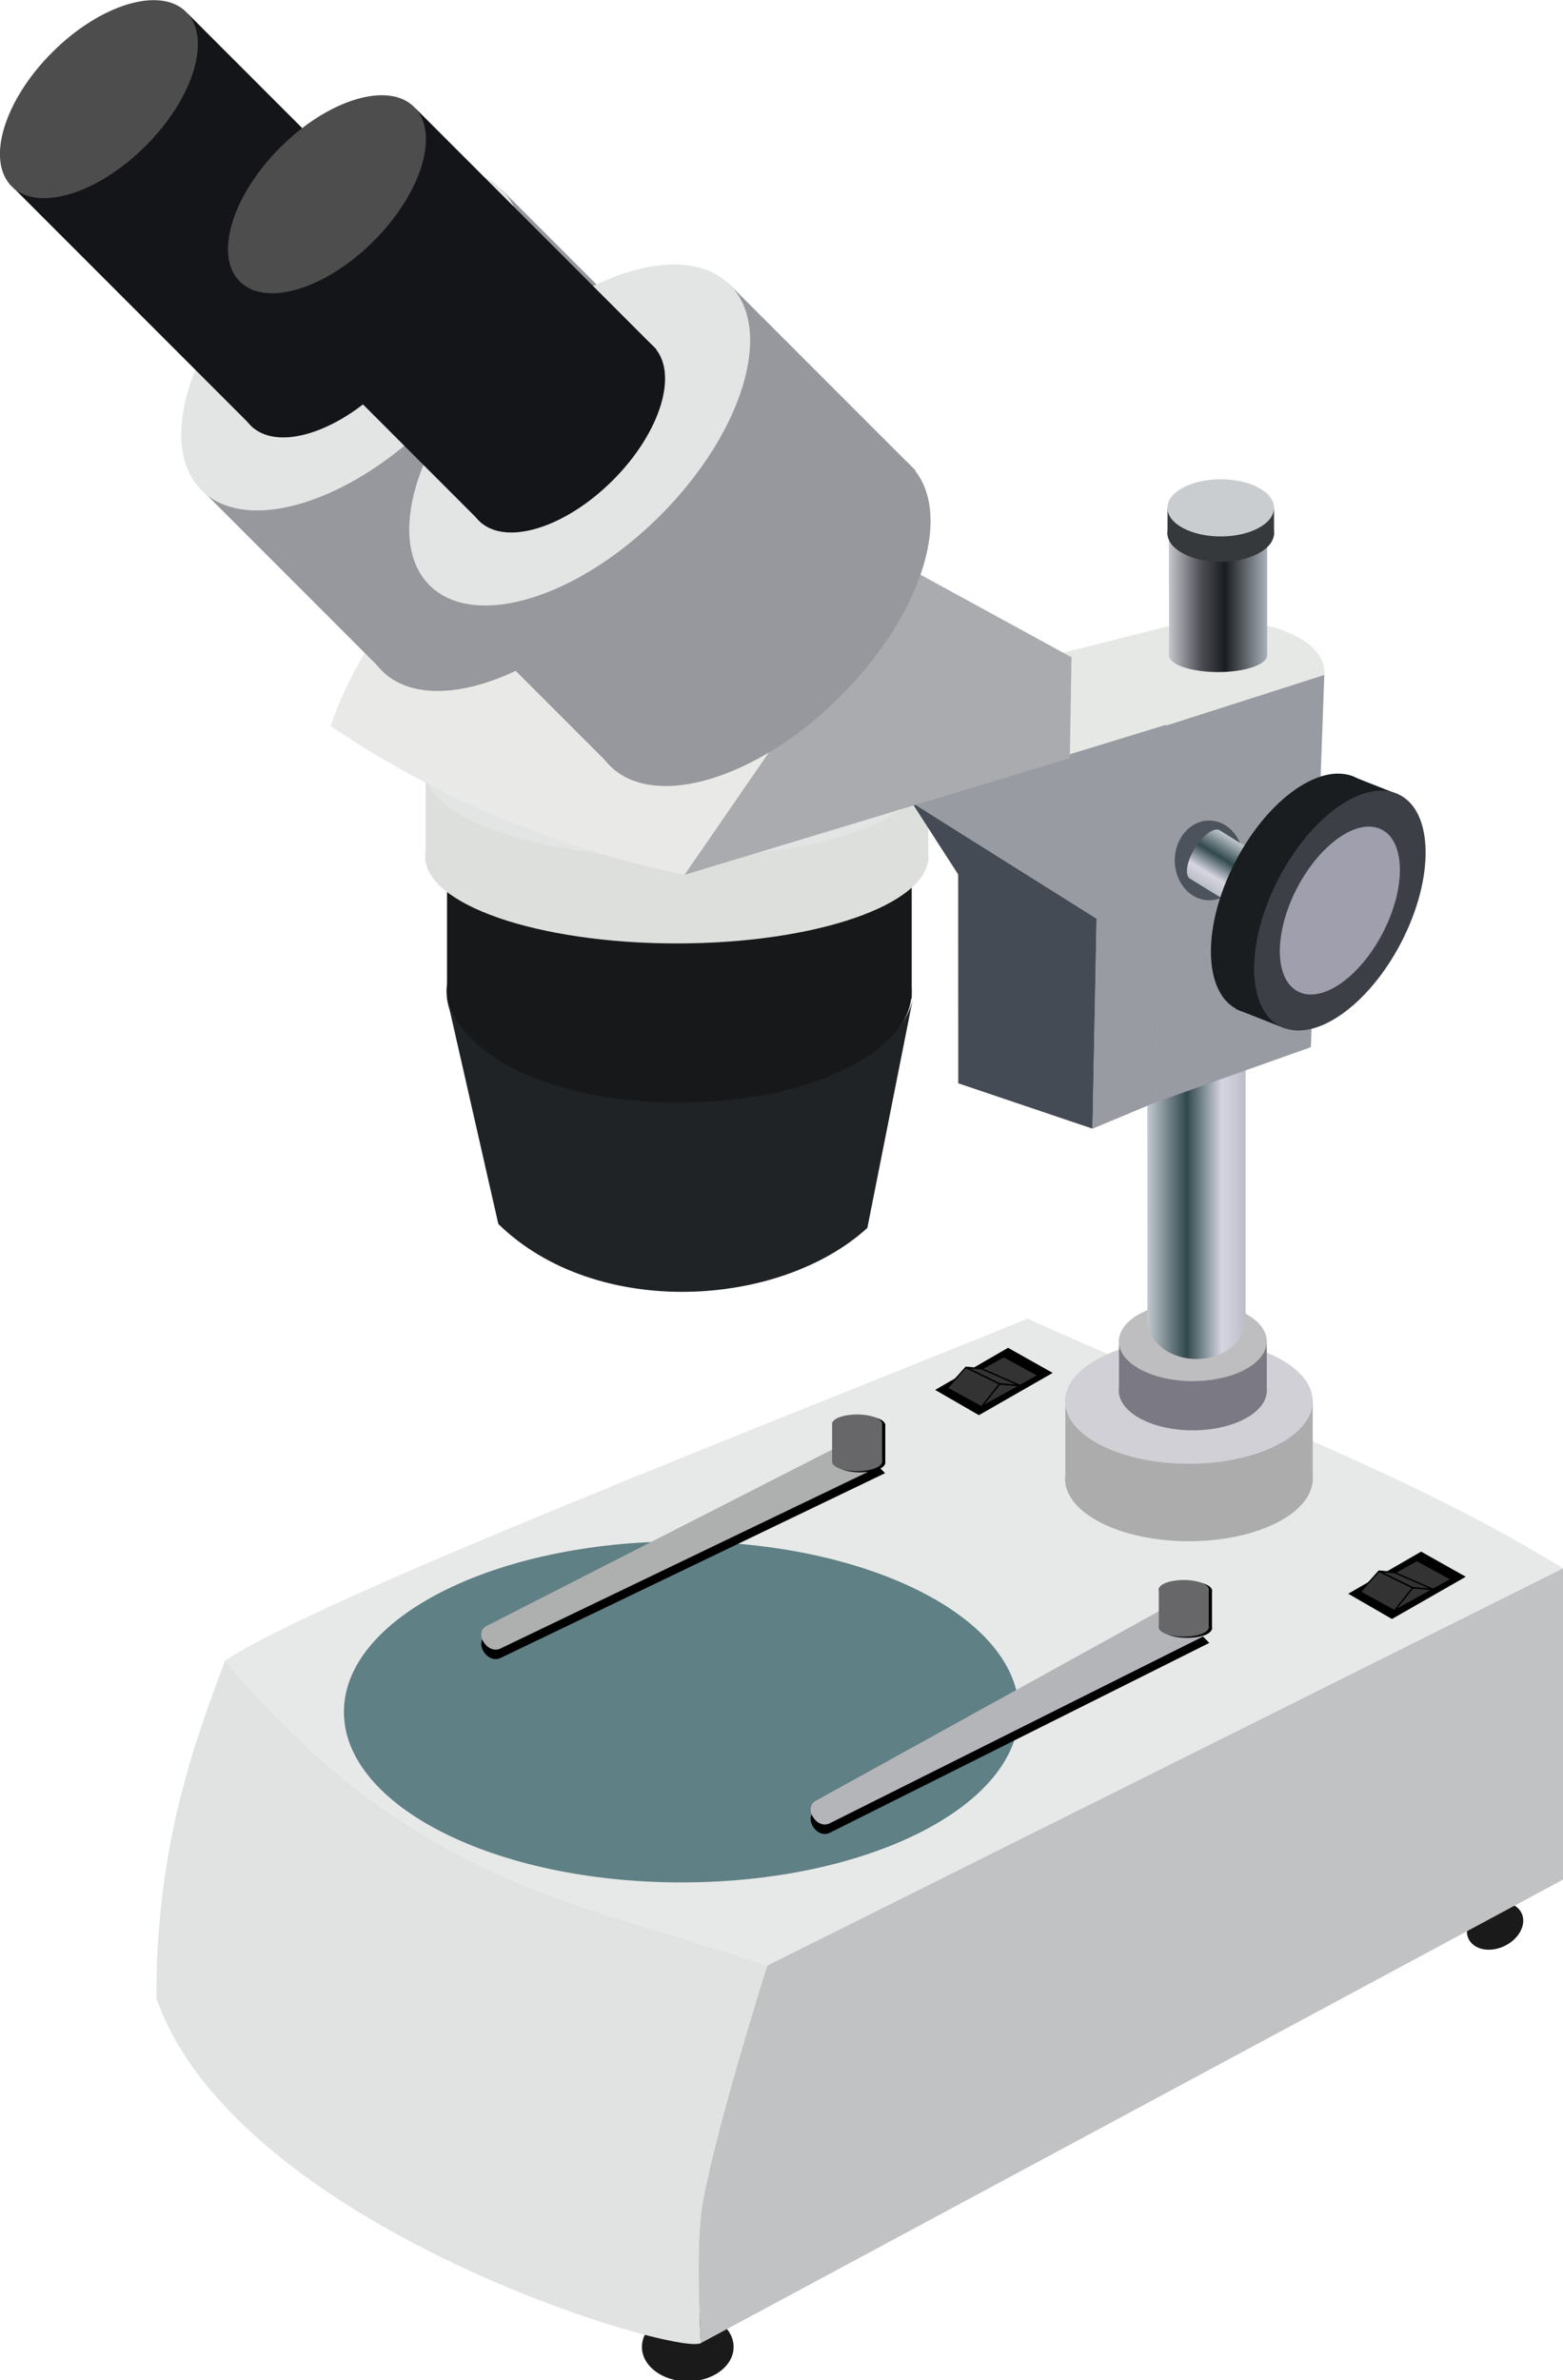 <?xml version="1.0" encoding="UTF-8" standalone="no"?>
<!-- Created with Inkscape (http://www.inkscape.org/) -->
<svg
    xmlns:inkscape="http://www.inkscape.org/namespaces/inkscape"
    xmlns:rdf="http://www.w3.org/1999/02/22-rdf-syntax-ns#"
    xmlns="http://www.w3.org/2000/svg"
    xmlns:sodipodi="http://sodipodi.sourceforge.net/DTD/sodipodi-0.dtd"
    xmlns:cc="http://creativecommons.org/ns#"
    xmlns:xlink="http://www.w3.org/1999/xlink"
    xmlns:dc="http://purl.org/dc/elements/1.1/"
    xmlns:svg="http://www.w3.org/2000/svg"
    xmlns:ns1="http://sozi.baierouge.fr"
    id="svg2816"
    sodipodi:docname="microscope.svg"
    viewBox="0 0 328.97 500.72"
    version="1.1"
    inkscape:version="0.47 r22583"
  >
  <defs
      id="defs2820"
    >
    <linearGradient
        id="linearGradient4181"
      >
      <stop
          id="stop4183"
          style="stop-color:#c7ced5"
          offset="0"
      />
      <stop
          id="stop4191"
          style="stop-color:#30484c"
          offset=".3"
      />
      <stop
          id="stop4189"
          style="stop-color:#d6d6e2"
          offset=".558"
      />
      <stop
          id="stop4185"
          style="stop-color:#92979a"
          offset="1"
      />
    </linearGradient
    >
    <filter
        id="filter3689"
        inkscape:collect="always"
        color-interpolation-filters="sRGB"
      >
      <feGaussianBlur
          id="feGaussianBlur3691"
          stdDeviation="0.649"
          inkscape:collect="always"
      />
    </filter
    >
    <filter
        id="filter3699"
        inkscape:collect="always"
        color-interpolation-filters="sRGB"
      >
      <feGaussianBlur
          id="feGaussianBlur3701"
          stdDeviation="0.655"
          inkscape:collect="always"
      />
    </filter
    >
    <filter
        id="filter3730"
        inkscape:collect="always"
        color-interpolation-filters="sRGB"
      >
      <feGaussianBlur
          id="feGaussianBlur3732"
          stdDeviation="0.199"
          inkscape:collect="always"
      />
    </filter
    >
    <linearGradient
        id="linearGradient5504"
        y2="296.05"
        xlink:href="#linearGradient4181"
        gradientUnits="userSpaceOnUse"
        x2="339.58"
        gradientTransform="matrix(-.302 .492 -.253 -.156 461.69 114.36)"
        y1="296.05"
        x1="310.96"
        inkscape:collect="always"
    />
    <linearGradient
        id="linearGradient5751"
        y2="296.05"
        xlink:href="#linearGradient4181"
        gradientUnits="userSpaceOnUse"
        x2="339.58"
        gradientTransform="translate(-40)"
        y1="296.05"
        x1="310.96"
        inkscape:collect="always"
    />
    <linearGradient
        id="linearGradient6055"
        y2="110.54"
        gradientUnits="userSpaceOnUse"
        x2="289.96"
        gradientTransform="matrix(1 0 0 1.037 6.5 55.623)"
        y1="110.54"
        x1="269.27"
        inkscape:collect="always"
      >
      <stop
          id="stop6051"
          style="stop-color:#c6c7cc"
          offset="0"
      />
      <stop
          id="stop6059"
          style="stop-color:#4f4f57"
          offset=".322"
      />
      <stop
          id="stop6057"
          style="stop-color:#191d20"
          offset=".572"
      />
      <stop
          id="stop6053"
          style="stop-color:#aab1b9"
          offset="1"
      />
    </linearGradient
    >
  </defs
  >
  <sodipodi:namedview
      id="namedview2818"
      bordercolor="#666666"
      inkscape:pageshadow="2"
      guidetolerance="10"
      pagecolor="#ffffff"
      gridtolerance="10"
      inkscape:window-maximized="1"
      inkscape:zoom="0.70710678"
      objecttolerance="10"
      borderopacity="1"
      inkscape:current-layer="svg2816"
      inkscape:cx="268.57154"
      inkscape:cy="243.17366"
      inkscape:window-y="-8"
      inkscape:window-x="1672"
      inkscape:window-width="1680"
      showgrid="true"
      inkscape:pageopacity="0"
      inkscape:window-height="988"
  />
  <g
      id="g6216"
      style="fill:#17181a"
      transform="translate(-315.25 -58.792)"
    >
    <path
        id="path6175"
        style="fill:#17181a"
        d="m507.14 267.3c0 13.235-21.916 23.964-48.95 23.964s-48.95-10.729-48.95-23.964 21.916-23.964 48.95-23.964 48.95 10.729 48.95 23.964z"
    />
    <rect
        id="rect6177"
        style="fill:#17181a"
        height="25.718"
        width="97.801"
        y="243.18"
        x="409.34"
    />
  </g
  >
  <g
      id="g6231"
      transform="translate(-289.75 -52.292)"
    >
    <path
        id="path6222"
        style="fill:#dddfdc"
        d="m485.14 232.49c0 10.094-23.707 18.278-52.95 18.278s-52.95-8.183-52.95-18.278c0-10.094 23.707-18.278 52.95-18.278 29.244 0 52.95 8.183 52.95 18.278z"
    />
    <rect
        id="rect6224"
        style="fill:#dddfdc"
        height="19.615"
        width="105.79"
        y="214.09"
        x="379.34"
    />
    <path
        id="path6226"
        style="fill:#e3e5e4"
        d="m485.14 214.41c-0 10.094-23.707 18.278-52.95 18.278s-52.95-8.183-52.95-18.278c0-10.094 23.707-18.278 52.95-18.278 29.244 0 52.95 8.183 52.95 18.278z"
    />
  </g
  >
  <g
      id="g5950"
      transform="translate(-29.745 -42.792)"
    >
    <path
        id="path2830"
        sodipodi:rx="8.8927116"
        sodipodi:ry="6.6812963"
        style="fill:#1a1a1a"
        sodipodi:type="arc"
        d="m183.31 535.79c0 3.69-3.981 6.681-8.893 6.681s-8.893-2.991-8.893-6.681 3.981-6.681 8.893-6.681 8.893 2.991 8.893 6.681z"
        transform="matrix(1.085 0 0 1.085 -14.741 -44.808)"
        sodipodi:cy="535.79047"
        sodipodi:cx="174.41948"
    />
    <path
        id="path2832"
        sodipodi:rx="8.8927116"
        sodipodi:ry="6.6812963"
        style="fill:#1a1a1a"
        sodipodi:type="arc"
        d="m183.31 535.79c0 3.69-3.981 6.681-8.893 6.681s-8.893-2.991-8.893-6.681 3.981-6.681 8.893-6.681 8.893 2.991 8.893 6.681z"
        transform="matrix(.626 -.307 .307 .626 70.745 166.11)"
        sodipodi:cy="535.79047"
        sodipodi:cx="174.41948"
    />
    <g
        id="g5890"
      >
      <g
          id="g3780"
        >
        <path
            id="path2828"
            sodipodi:nodetypes="ccccsc"
            style="fill:#c1c2c4"
            d="m177.29 535.7 181.43-97.49v-65.496l-167.5 83.563s-10.412 32.686-13.551 49.686c-1.8 9.748-0.376 29.736-0.376 29.736z"
        />
        <path
            id="path2834"
            sodipodi:nodetypes="ccccsc"
            style="fill:#e1e3e2"
            d="m177.29 535.7c-4.373 2.987-97.59-24.182-114.62-72.459-0.11-30.241 6.964-51.536 14.492-71.142 40.181 48.072 76.712 51.128 114.05 64.178 0 0-10.412 32.686-13.551 49.686-1.8 9.748-0.376 29.736-0.376 29.736z"
        />
      </g
      >
      <g
          id="g5834"
        >
        <path
            id="path2836"
            sodipodi:nodetypes="ccccc"
            style="fill:#e7e9e8"
            d="m358.72 372.72-167.5 83.562c-37.341-13.05-73.882-16.116-114.06-64.188 20.178-13.276 112.34-48.938 168.84-71.88 38.032 17.134 79.164 31.789 112.72 52.505z"
        />
        <g
            id="g5780"
          >
          <g
              id="g3877"
            >
            <g
                id="g3661"
              >
              <path
                  id="path2847"
                  style="fill:#000000"
                  d="m338.25 374.5-15.532 8.888-9.206-5.315 15.343-8.858 9.395 5.285z"
              />
              <g
                  id="g3632"
                  style="stroke-width:0.3"
                >
                <path
                    id="path2849"
                    style="stroke:#000000;stroke-width:0.3;fill:#333333"
                    d="m335.21 375.03-12.022 6.674-7.125-3.991 11.875-6.651 7.272 3.968z"
                />
                <path
                    id="path3625"
                    sodipodi:nodetypes="ccccccccc"
                    style="stroke:#000000;stroke-width:0.3;fill:#333333"
                    d="m319.99 373.33-3.942 4.376 7.203 3.949 3.829-4.842-7.089-3.483zm3.26 8.324 8.156-4.514-4.331-0.315-3.825 4.829z"
                />
                <path
                    id="path3630"
                    sodipodi:nodetypes="ccccc"
                    style="stroke:#000000;stroke-width:0.3;fill:#333333"
                    d="m323.29 373.63-3.302-0.307 7.095 3.475 4.303 0.357-8.096-3.524z"
                />
              </g
              >
            </g
            >
            <g
                id="g3673"
              >
              <path
                  id="path3646"
                  style="fill:#000000"
                  d="m251.31 331.62-15.532 8.888-9.206-5.315 15.343-8.858 9.395 5.285z"
              />
              <g
                  id="g3648"
                  style="stroke-width:0.3"
                  transform="translate(-86.939 -42.881)"
                >
                <path
                    id="path3650"
                    style="stroke:#000000;stroke-width:0.3;fill:#333333"
                    d="m335.21 375.03-12.022 6.674-7.125-3.991 11.875-6.651 7.272 3.968z"
                />
                <path
                    id="path3652"
                    sodipodi:nodetypes="ccccccccc"
                    style="stroke:#000000;stroke-width:0.3;fill:#333333"
                    d="m319.99 373.33-3.942 4.376 7.203 3.949 3.829-4.842-7.089-3.483zm3.26 8.324 8.156-4.514-4.331-0.315-3.825 4.829z"
                />
                <path
                    id="path3654"
                    sodipodi:nodetypes="ccccc"
                    style="stroke:#000000;stroke-width:0.3;fill:#333333"
                    d="m323.29 373.63-3.302-0.307 7.095 3.475 4.303 0.357-8.096-3.524z"
                />
              </g
              >
            </g
            >
            <g
                id="g3847"
              >
              <path
                  id="path3680"
                  sodipodi:rx="64.700272"
                  sodipodi:ry="28.814602"
                  style="fill:#5f8085"
                  sodipodi:type="arc"
                  d="m247.13 409.11c0 15.914-28.967 28.815-64.7 28.815s-64.7-12.901-64.7-28.815 28.967-28.815 64.7-28.815 64.7 12.901 64.7 28.815z"
                  transform="matrix(1.098 0 0 1.245 -27.137 -106.41)"
                  sodipodi:cy="409.10898"
                  sodipodi:cx="182.43355"
              />
              <g
                  id="g3819"
                >
                <g
                    id="g3805"
                  >
                  <g
                      id="g3693"
                    >
                    <path
                        id="path3687"
                        sodipodi:nodetypes="cccss"
                        style="filter:url(#filter3689);fill:#000000"
                        d="m132.13 386.87 78.267-39.937 5.63 5.777-80.919 38.876c-2.82 1.355-5.702-3.326-2.978-4.716z"
                    />
                    <path
                        id="rect3682"
                        sodipodi:nodetypes="cccss"
                        style="fill:#aeb0af"
                        d="m132.13 384.87 78.267-39.937 5.63 5.777-80.919 38.876c-2.82 1.355-5.702-3.326-2.978-4.716z"
                    />
                  </g
                  >
                  <g
                      id="g3734"
                      transform="matrix(1 0 0 .745 -.884 89.797)"
                    >
                    <g
                        id="g3718"
                        style="filter:url(#filter3730);fill:#000000"
                        transform="translate(-.044 -3.607)"
                      >
                      <rect
                          id="rect3720"
                          style="fill:#000000"
                          height="11.225"
                          width="10.518"
                          y="342.63"
                          x="206.48"
                      />
                      <path
                          id="path3722"
                          sodipodi:rx="5.2591066"
                          sodipodi:ry="2.6516504"
                          style="fill:#000000"
                          sodipodi:type="arc"
                          d="m216.99 342.91c0 1.464-2.355 2.652-5.259 2.652s-5.259-1.187-5.259-2.652c0-1.464 2.355-2.652 5.259-2.652s5.259 1.187 5.259 2.652z"
                          sodipodi:cy="342.9061"
                          sodipodi:cx="211.73428"
                      />
                      <path
                          id="path3724"
                          sodipodi:rx="5.2591066"
                          sodipodi:ry="2.6516504"
                          style="fill:#000000"
                          sodipodi:type="arc"
                          d="m216.99 342.91c0 1.464-2.355 2.652-5.259 2.652s-5.259-1.187-5.259-2.652c0-1.464 2.355-2.652 5.259-2.652s5.259 1.187 5.259 2.652z"
                          transform="translate(0 10.707)"
                          sodipodi:cy="342.9061"
                          sodipodi:cx="211.73428"
                      />
                    </g
                    >
                    <g
                        id="g3713"
                        style="fill:#676769"
                        transform="translate(-.718 -3.928)"
                      >
                      <rect
                          id="rect3709"
                          style="fill:#676769"
                          height="11.225"
                          width="10.518"
                          y="342.63"
                          x="206.48"
                      />
                      <path
                          id="path3707"
                          sodipodi:rx="5.2591066"
                          sodipodi:ry="2.6516504"
                          style="fill:#676769"
                          sodipodi:type="arc"
                          d="m216.99 342.91c0 1.464-2.355 2.652-5.259 2.652s-5.259-1.187-5.259-2.652c0-1.464 2.355-2.652 5.259-2.652s5.259 1.187 5.259 2.652z"
                          sodipodi:cy="342.9061"
                          sodipodi:cx="211.73428"
                      />
                      <path
                          id="path3711"
                          sodipodi:rx="5.2591066"
                          sodipodi:ry="2.6516504"
                          style="fill:#676769"
                          sodipodi:type="arc"
                          d="m216.99 342.91c0 1.464-2.355 2.652-5.259 2.652s-5.259-1.187-5.259-2.652c0-1.464 2.355-2.652 5.259-2.652s5.259 1.187 5.259 2.652z"
                          transform="translate(0 10.707)"
                          sodipodi:cy="342.9061"
                          sodipodi:cx="211.73428"
                      />
                    </g
                    >
                  </g
                  >
                </g
                >
                <g
                    id="g3791"
                  >
                  <g
                      id="g3703"
                    >
                    <path
                        id="path3697"
                        sodipodi:nodetypes="cccss"
                        style="filter:url(#filter3699);fill:#000000"
                        d="m201.43 423.64 76.146-42.058 6.691 6.837-79.858 39.937c-2.798 1.399-5.655-3.237-2.978-4.716z"
                    />
                    <path
                        id="path3685"
                        sodipodi:nodetypes="cccss"
                        style="fill:#b4b5b9"
                        d="m201.43 421.64 76.146-42.058 6.691 6.837-79.858 39.937c-2.798 1.399-5.655-3.237-2.978-4.716z"
                    />
                  </g
                  >
                  <g
                      id="g3762"
                      transform="matrix(1 0 0 .745 67.882 124.62)"
                    >
                    <g
                        id="g3764"
                        style="filter:url(#filter3730);fill:#000000"
                        transform="translate(-.044 -3.607)"
                      >
                      <rect
                          id="rect3766"
                          style="fill:#000000"
                          height="11.225"
                          width="10.518"
                          y="342.63"
                          x="206.48"
                      />
                      <path
                          id="path3768"
                          sodipodi:rx="5.2591066"
                          sodipodi:ry="2.6516504"
                          style="fill:#000000"
                          sodipodi:type="arc"
                          d="m216.99 342.91c0 1.464-2.355 2.652-5.259 2.652s-5.259-1.187-5.259-2.652c0-1.464 2.355-2.652 5.259-2.652s5.259 1.187 5.259 2.652z"
                          sodipodi:cy="342.9061"
                          sodipodi:cx="211.73428"
                      />
                      <path
                          id="path3770"
                          sodipodi:rx="5.2591066"
                          sodipodi:ry="2.6516504"
                          style="fill:#000000"
                          sodipodi:type="arc"
                          d="m216.99 342.91c0 1.464-2.355 2.652-5.259 2.652s-5.259-1.187-5.259-2.652c0-1.464 2.355-2.652 5.259-2.652s5.259 1.187 5.259 2.652z"
                          transform="translate(0 10.707)"
                          sodipodi:cy="342.9061"
                          sodipodi:cx="211.73428"
                      />
                    </g
                    >
                    <g
                        id="g3772"
                        style="fill:#676769"
                        transform="translate(-.718 -3.928)"
                      >
                      <rect
                          id="rect3774"
                          style="fill:#676769"
                          height="11.225"
                          width="10.518"
                          y="342.63"
                          x="206.48"
                      />
                      <path
                          id="path3776"
                          sodipodi:rx="5.2591066"
                          sodipodi:ry="2.6516504"
                          style="fill:#676769"
                          sodipodi:type="arc"
                          d="m216.99 342.91c0 1.464-2.355 2.652-5.259 2.652s-5.259-1.187-5.259-2.652c0-1.464 2.355-2.652 5.259-2.652s5.259 1.187 5.259 2.652z"
                          sodipodi:cy="342.9061"
                          sodipodi:cx="211.73428"
                      />
                      <path
                          id="path3778"
                          sodipodi:rx="5.2591066"
                          sodipodi:ry="2.6516504"
                          style="fill:#676769"
                          sodipodi:type="arc"
                          d="m216.99 342.91c0 1.464-2.355 2.652-5.259 2.652s-5.259-1.187-5.259-2.652c0-1.464 2.355-2.652 5.259-2.652s5.259 1.187 5.259 2.652z"
                          transform="translate(0 10.707)"
                          sodipodi:cy="342.9061"
                          sodipodi:cx="211.73428"
                      />
                    </g
                    >
                  </g
                  >
                </g
                >
              </g
              >
            </g
            >
          </g
          >
          <g
              id="g5769"
            >
            <g
                id="g4160"
              >
              <path
                  id="path4143"
                  style="fill:#acacac"
                  d="m306.03 353.88c0 7.264-11.667 13.152-26.059 13.152s-26.06-5.888-26.06-13.152c0-7.264 11.667-13.152 26.06-13.152 14.392 0 26.059 5.888 26.059 13.152z"
              />
              <rect
                  id="rect4145"
                  style="fill:#acacac"
                  height="17.608"
                  width="52.066"
                  y="337.15"
                  x="253.97"
              />
              <path
                  id="path4147"
                  style="fill:#d1d0d7"
                  d="m306.03 337.58c0 7.264-11.667 13.152-26.059 13.152s-26.06-5.888-26.06-13.152c0-7.264 11.667-13.152 26.06-13.152 14.392 0 26.059 5.888 26.059 13.152z"
              />
            </g
            >
            <g
                id="g3990"
              >
              <path
                  id="path3945"
                  style="fill:#7b7984"
                  d="m296.37 335.35c0 4.61-6.971 8.348-15.57 8.348-8.599 0-15.57-3.737-15.57-8.348s6.971-8.348 15.57-8.348c8.599 0 15.57 3.737 15.57 8.348z"
              />
              <rect
                  id="rect3988"
                  style="fill:#7b7984"
                  height="11.175"
                  width="31.109"
                  y="324.73"
                  x="265.26"
              />
              <path
                  id="path3947"
                  style="fill:#bebec0"
                  d="m296.37 325c0 4.61-6.971 8.348-15.57 8.348-8.599 0-15.57-3.737-15.57-8.348s6.971-8.348 15.57-8.348c8.599 0 15.57 3.737 15.57 8.348z"
              />
            </g
            >
            <path
                id="path3968"
                sodipodi:nodetypes="ccsccc"
                style="fill:url(#linearGradient5751)"
                d="m271.22 263.41c-0.031 18.978 0.089 37.961 0 56.938 0 4.61 4.614 8.344 10.344 8.344 5.73 0 10.344-3.734 10.344-8.344v-56.938h-20.688z"
            />
          </g
          >
        </g
        >
      </g
      >
    </g
    >
  </g
  >
  <path
      id="path5515"
      sodipodi:nodetypes="ccsccc"
      style="fill:#e6e8e5"
      d="m200.99 143.06 49.162-12.388s13.006-0.387 19.039 1.657c10.845 3.674 9.539 9.656 9.539 9.656l-54.792 17.574-22.948-16.499z"
  />
  <g
      id="g6083"
      transform="translate(-29.745 -42.792)"
    >
    <path
        id="path6013"
        sodipodi:nodetypes="ccsccc"
        style="fill:url(#linearGradient6055)"
        d="m275.77 156.4c-0.031 8.076 0.089 16.155 0 24.23 0 1.962 4.614 3.551 10.344 3.551 5.73 0 10.344-1.589 10.344-3.551v-24.23h-20.688z"
    />
    <g
        id="g6078"
        transform="matrix(1.059 0 0 1.059 -43.876 -1.521)"
      >
      <path
          id="path6017"
          style="fill:#35393c"
          d="m322.73 147.77c0 3.138-4.744 5.681-10.597 5.681-5.853 0-10.597-2.543-10.597-5.681 0-3.138 4.744-5.681 10.597-5.681 5.853 0 10.597 2.543 10.597 5.681z"
      />
      <rect
          id="rect6019"
          style="fill:#35393c"
          height="5.231"
          width="21.172"
          y="142.92"
          x="301.56"
      />
      <path
          id="path6021"
          style="fill:#c9cdd0"
          d="m322.73 142.73c0 3.138-4.744 5.681-10.597 5.681-5.853 0-10.597-2.543-10.597-5.681 0-3.138 4.744-5.681 10.597-5.681 5.853 0 10.597 2.543 10.597 5.681z"
      />
    </g
    >
  </g
  >
  <g
      id="g6158"
      transform="translate(-29.745 -42.792)"
    >
    <path
        id="path4491"
        sodipodi:nodetypes="ccccc"
        style="fill:#989ba2"
        d="m272.8 274.76 32.85-11.667 2.828-78.312-33.557 10.74-2.121 79.239z"
    />
    <g
        id="g5484"
      >
      <path
          id="path4886"
          sodipodi:rx="7.2478447"
          sodipodi:ry="7.5130091"
          style="fill:#4c535d"
          sodipodi:type="arc"
          d="m292.57 224.82c0 4.149-3.245 7.513-7.248 7.513-4.003 0-7.248-3.364-7.248-7.513s3.245-7.513 7.248-7.513c4.003 0 7.248 3.364 7.248 7.513z"
          transform="matrix(.998 0 0 1.116 -.516 -27.096)"
          sodipodi:cy="224.81927"
          sodipodi:cx="285.3176"
      />
      <path
          id="path4874"
          sodipodi:nodetypes="ccsccc"
          style="fill:url(#linearGradient5504)"
          d="m300.88 226.34c-4.797-2.971-9.64-5.869-14.418-8.868-1.167-0.718-3.508 0.969-5.241 3.786-1.733 2.817-2.182 5.667-1.015 6.385l14.418 8.868 6.256-10.171z"
      />
      <g
          id="g5477"
          transform="matrix(-.456 .946 -1.033 -.407 727.16 -11.402)"
        >
        <path
            id="path5217"
            style="fill:#191d20"
            d="m389.78 250.38c0 7.264-11.667 13.152-26.059 13.152s-26.06-5.888-26.06-13.152c0-7.264 11.667-13.152 26.06-13.152 14.392 0 26.059 5.888 26.059 13.152z"
        />
        <rect
            id="rect5219"
            style="fill:#191d20"
            height="9.982"
            width="52.066"
            y="241.28"
            x="337.72"
        />
        <path
            id="path5221"
            style="fill:#3c3f46"
            d="m389.78 241.58c0 7.264-11.667 13.152-26.059 13.152s-26.06-5.888-26.06-13.152c0-7.264 11.667-13.152 26.06-13.152 14.392 0 26.059 5.888 26.059 13.152z"
        />
        <path
            id="path5482"
            style="fill:#a09fad"
            d="m381.96 241.58c0 5.085-8.167 9.207-18.242 9.207s-18.242-4.122-18.242-9.207 8.167-9.207 18.242-9.207 18.242 4.122 18.242 9.207z"
        />
      </g
      >
    </g
    >
    <path
        id="path6090"
        sodipodi:nodetypes="cccccc"
        style="fill:#989ba2"
        d="m272.8 274.76-13.112 5.48 0.862-44.184-38.869-24.405 53.49-16.38-2.371 79.489z"
    />
    <path
        id="path6092"
        sodipodi:nodetypes="cccccc"
        style="fill:#444b55"
        d="m231.43 270.69 28.254 9.546 0.862-44.184-38.869-24.405 9.732 15.099 0.021 43.944z"
    />
  </g
  >
  <path
      id="path6094"
      sodipodi:nodetypes="ccccc"
      style="fill:#aaabaf"
      d="m144.03 184.06 81.14-24.572 0.354-21.213-36.239-19.799-45.255 65.584z"
  />
  <path
      id="path6096"
      sodipodi:nodetypes="ccccc"
      style="fill:#e9e9e7"
      d="m144.03 184.06c-24.58-5.11-50.238-14.98-74.427-31.29 6.713-20.69 27.881-44.13 41.017-56.214l78.666 21.92-45.255 65.584z"
  />
  <g
      id="g6140"
      transform="translate(-202.2 7.919)"
    >
    <g
        id="g6142"
        transform="translate(23.335 -6.364)"
      >
      <path
          id="path6144"
          style="fill:#97989d"
          d="m322.46 76.33c9.359 9.359 2.794 31.097-14.662 48.553s-39.194 24.021-48.553 14.662c-9.359-9.359-2.794-31.097 14.662-48.553s39.194-24.021 48.553-14.662z"
      />
      <rect
          id="rect6146"
          style="fill:#97989d"
          transform="rotate(-45)"
          height="55.416"
          width="89.31"
          y="228.17"
          x="84.731"
      />
      <path
          id="path6148"
          style="fill:#e3e5e4"
          d="m284.48 38.35c9.359 9.359 2.794 31.097-14.662 48.553s-39.194 24.021-48.553 14.662c-9.359-9.359-2.794-31.097 14.662-48.553s39.194-24.021 48.553-14.662z"
      />
    </g
    >
    <g
        id="g6150"
        transform="matrix(.707 -.707 .707 .707 115.42 202.57)"
      >
      <path
          id="path6152"
          style="fill:#141519"
          d="m236.16 13.181c-0 7.686-11.623 13.917-25.96 13.917s-25.96-6.231-25.96-13.917c0-7.686 11.623-13.917 25.96-13.917 14.337-4.1e-7 25.96 6.231 25.96 13.917z"
      />
      <rect
          id="rect6154"
          style="fill:#141519"
          height="71.683"
          width="51.867"
          y="-57.578"
          x="184.29"
      />
      <path
          id="path6156"
          style="fill:#4d4d4d"
          d="m236.16-58.013c-0 7.686-11.623 13.917-25.96 13.917s-25.96-6.231-25.96-13.917c0-7.686 11.623-13.917 25.96-13.917 14.337-0 25.96 6.231 25.96 13.917z"
      />
    </g
    >
  </g
  >
  <g
      id="g6130"
      transform="translate(-154.2 27.919)"
    >
    <g
        id="g6109"
        transform="translate(23.335 -6.364)"
      >
      <path
          id="path5763"
          style="fill:#97989d"
          d="m322.46 76.33c9.359 9.359 2.794 31.097-14.662 48.553s-39.194 24.021-48.553 14.662c-9.359-9.359-2.794-31.097 14.662-48.553s39.194-24.021 48.553-14.662z"
      />
      <rect
          id="rect5765"
          style="fill:#97989d"
          transform="rotate(-45)"
          height="55.416"
          width="89.31"
          y="228.17"
          x="84.731"
      />
      <path
          id="path5767"
          style="fill:#e3e5e4"
          d="m284.48 38.35c9.359 9.359 2.794 31.097-14.662 48.553s-39.194 24.021-48.553 14.662c-9.359-9.359-2.794-31.097 14.662-48.553s39.194-24.021 48.553-14.662z"
      />
    </g
    >
    <g
        id="g6125"
        transform="matrix(.707 -.707 .707 .707 115.42 202.57)"
      >
      <path
          id="path6116"
          style="fill:#141519"
          d="m236.16 13.181c-0 7.686-11.623 13.917-25.96 13.917s-25.96-6.231-25.96-13.917c0-7.686 11.623-13.917 25.96-13.917 14.337-4.1e-7 25.96 6.231 25.96 13.917z"
      />
      <rect
          id="rect6118"
          style="fill:#141519"
          height="71.683"
          width="51.867"
          y="-57.578"
          x="184.29"
      />
      <path
          id="path6120"
          style="fill:#4d4d4d"
          d="m236.16-58.013c-0 7.686-11.623 13.917-25.96 13.917s-25.96-6.231-25.96-13.917c0-7.686 11.623-13.917 25.96-13.917 14.337-0 25.96 6.231 25.96 13.917z"
      />
    </g
    >
  </g
  >
  <path
      id="path6238"
      sodipodi:nodetypes="cscccc"
      style="fill:#1f2326"
      d="m192.2 209.76c-2.25 12.11-22.228 22.184-49.263 22.184-27.034 0-45.95-9.761-48.95-22.371l10.897 47.922c20.577 20.1 59.178 17.682 77.672 0.83l9.644-48.565z"
  />
</svg
>
